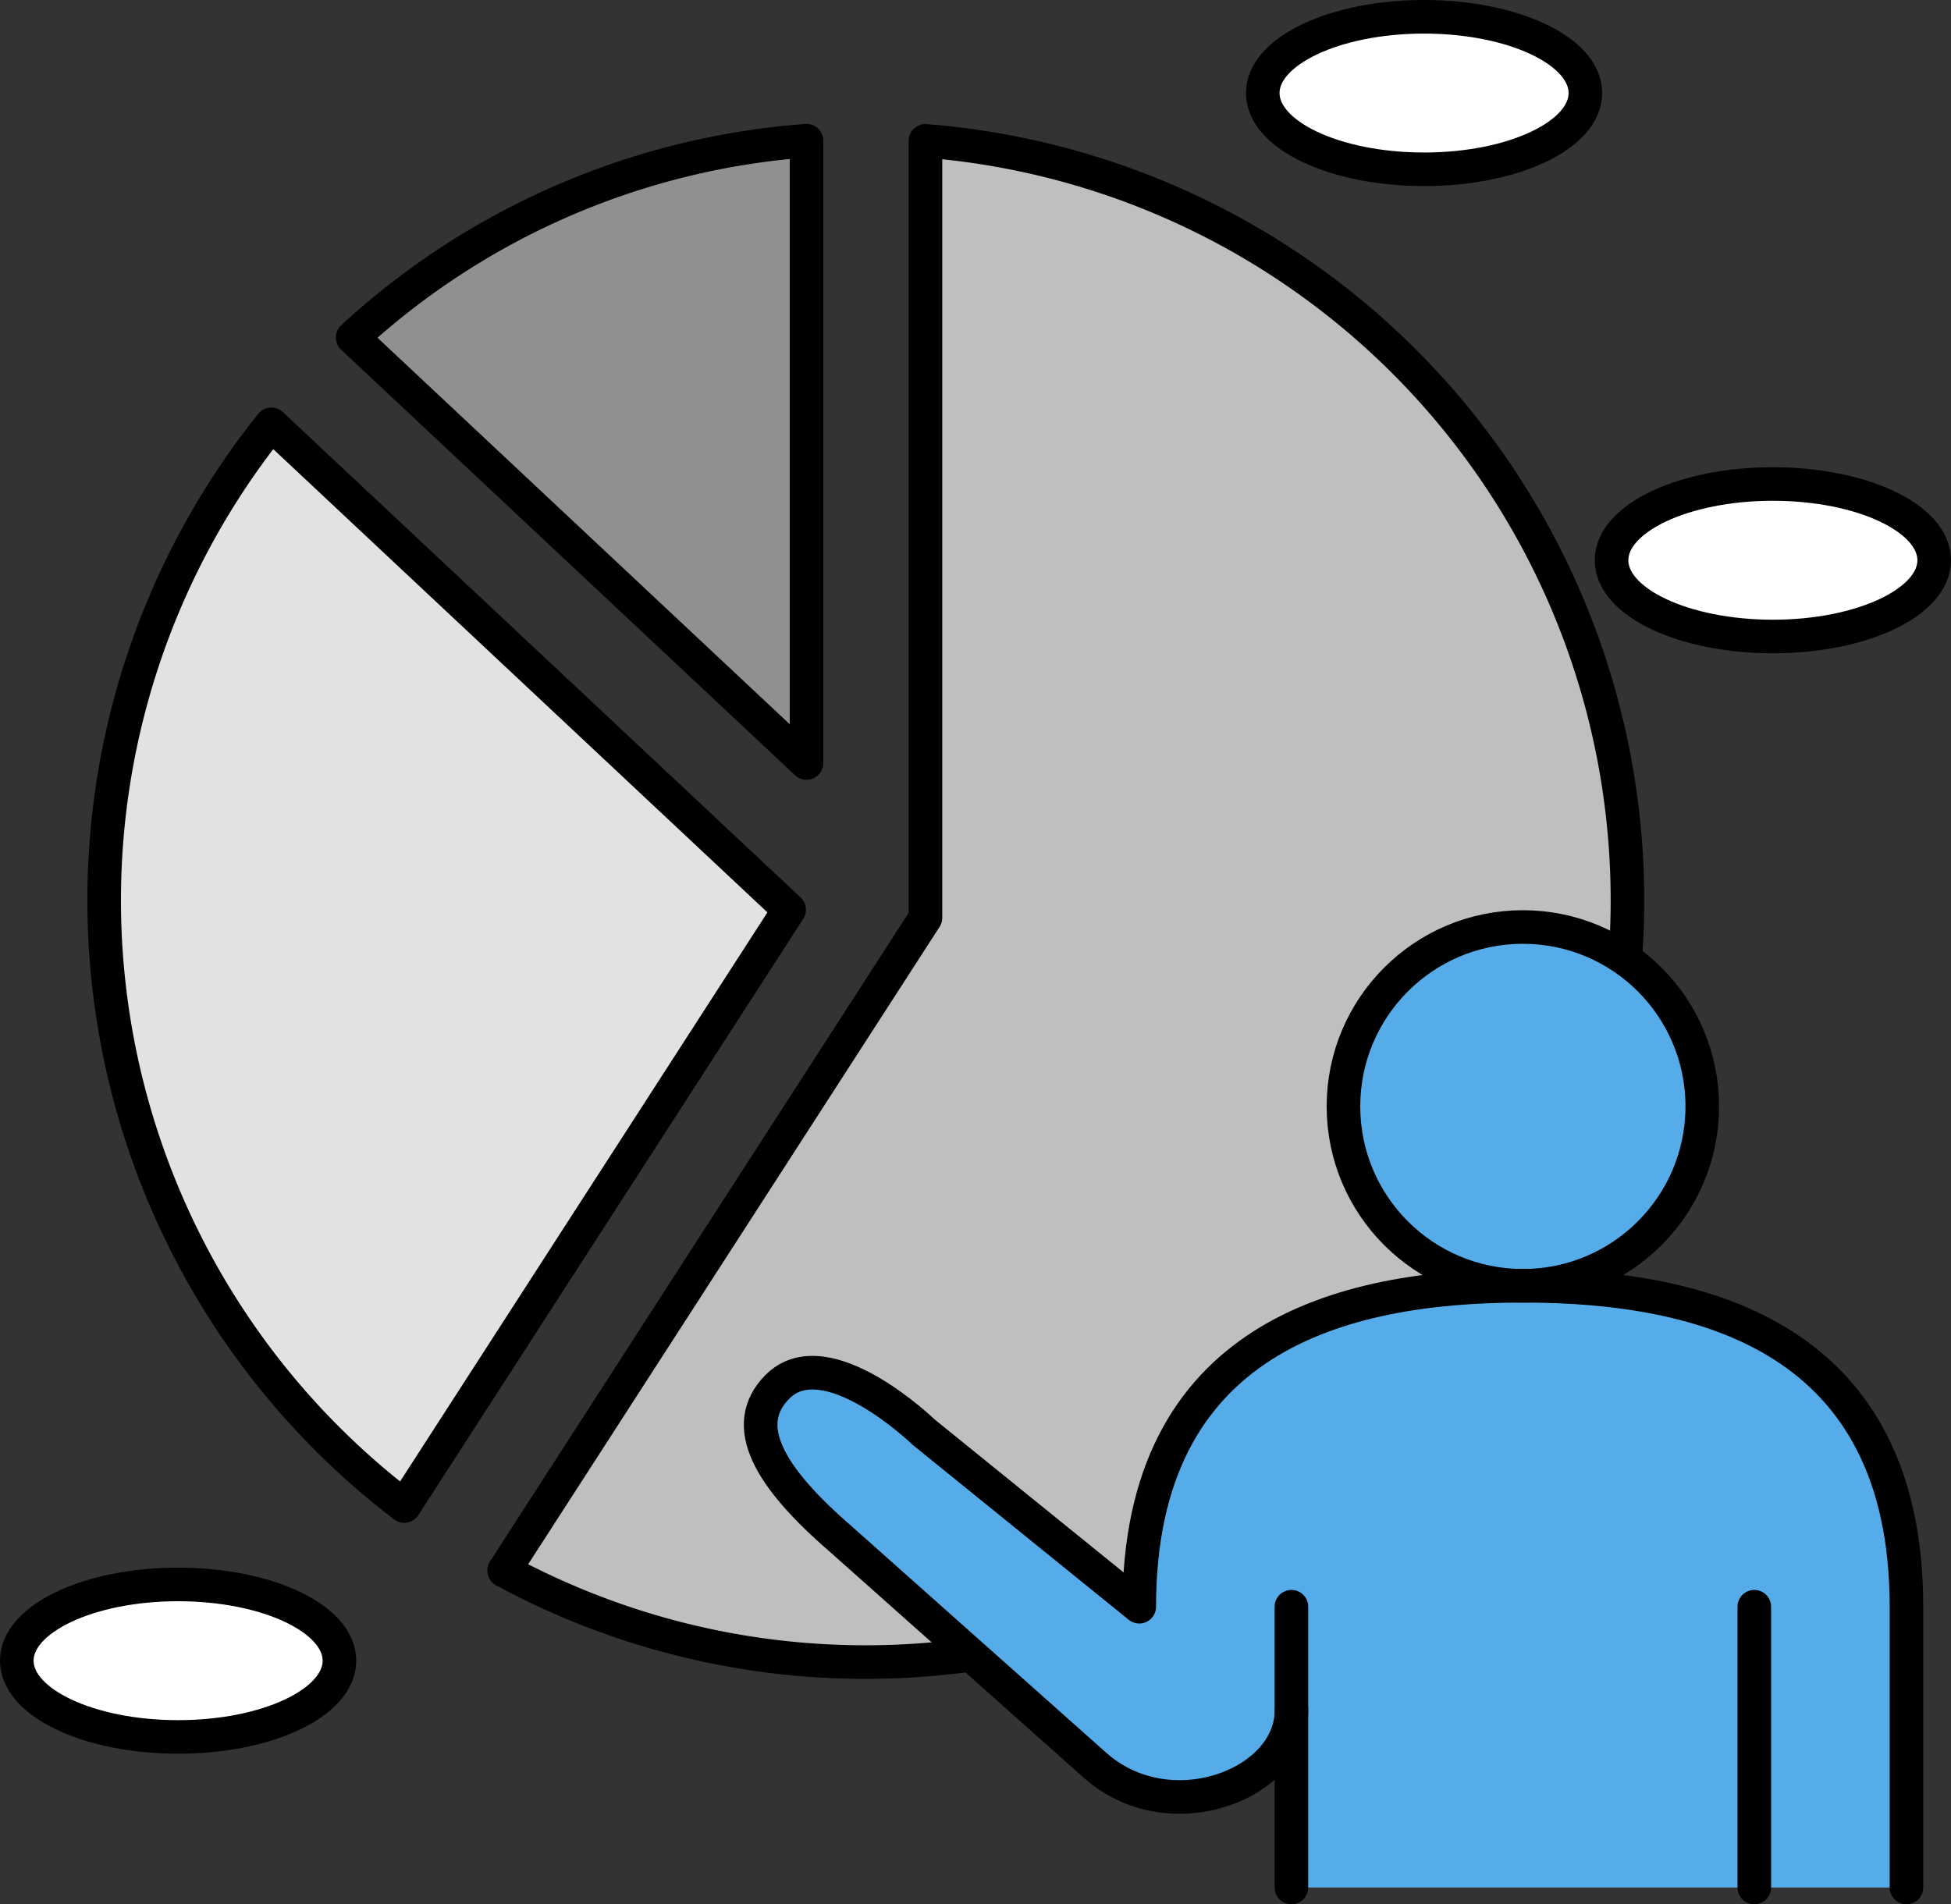 <svg xmlns="http://www.w3.org/2000/svg" width="115.254" height="112.506"><rect width="100%" height="100%" fill="#333333" stroke="none"/><path data-name="パス 17" d="M51.157 98.195a44.816 44.816 0 01-21.377-5.407l24.89-38.566v-45.9a45.006 45.006 0 01-3.513 89.873z" fill="#bfbfbf" stroke="#000" stroke-linecap="round" stroke-linejoin="round" stroke-width="1.984"/><path data-name="パス 18" d="M20.833 19.939A44.4 44.4 0 0147.645 8.313v36.764z" fill="#909090" stroke="#000" stroke-linecap="round" stroke-linejoin="round" stroke-width="1.984"/><path data-name="パス 19" d="M23.88 88.974a44.979 44.979 0 01-7.851-63.905l30.589 28.677z" fill="#e2e2e2" stroke="#000" stroke-linecap="round" stroke-linejoin="round" stroke-width="1.984"/><path data-name="パス 20" d="M112.623 111.514v-16.59c0-15.863-11.845-18.961-22.661-18.961s-22.661 3.1-22.661 18.961L54.563 84.61s-5.774-5.584-8.647-2.669c-2.255 2.287-.467 5.339 3.75 8.984l14.955 13.306c4.386 4 11.67 1.227 11.67-3.172v10.455z" fill="#55ace8"/><g data-name="グループ 26" transform="translate(95.201 28.594)"><ellipse data-name="楕円形 13" cx="9.53" cy="4.505" rx="9.53" ry="4.505" fill="#fff"/><ellipse data-name="楕円形 14" cx="9.53" cy="4.505" rx="9.53" ry="4.505" fill="none" stroke="#000" stroke-linejoin="round" stroke-width="1.984"/></g><g data-name="グループ 28" transform="translate(74.596 .992)"><ellipse data-name="楕円形 17" cx="9.53" cy="4.505" rx="9.53" ry="4.505" fill="#fff"/><ellipse data-name="楕円形 18" cx="9.53" cy="4.505" rx="9.53" ry="4.505" fill="none" stroke="#000" stroke-linejoin="round" stroke-width="1.984"/></g><g data-name="グループ 31" transform="translate(.992 93.608)"><ellipse data-name="楕円形 23" cx="9.53" cy="4.505" rx="9.53" ry="4.505" fill="#fff"/><ellipse data-name="楕円形 24" cx="9.53" cy="4.505" rx="9.53" ry="4.505" fill="none" stroke="#000" stroke-linejoin="round" stroke-width="1.984"/></g><g data-name="グループ 61"><g data-name="グループ 59"><circle data-name="楕円形 39" cx="10.598" cy="10.598" r="10.598" transform="rotate(-9.25 390.686 -454.525)" fill="#55ace8"/></g><g data-name="グループ 60" transform="translate(76.289 54.767)" stroke="#000" stroke-linecap="round" stroke-linejoin="round" stroke-width="1.984"><path data-name="線 28" fill="#fff" d="M27.345 56.747v-16.59"/><path data-name="線 29" fill="#fff" d="M0 40.157v16.59"/><circle data-name="楕円形 40" cx="10.598" cy="10.598" r="10.598" transform="translate(3.075)" fill="none"/></g></g><path data-name="パス 66" d="M112.623 111.514v-16.59c0-15.863-11.845-18.961-22.661-18.961s-22.661 3.1-22.661 18.961L54.563 84.61s-5.774-5.584-8.647-2.669c-2.255 2.287-.467 5.339 3.75 8.984h0l14.955 13.306c4.386 4 11.67 1.227 11.67-3.172" fill="none" stroke="#000" stroke-linecap="round" stroke-linejoin="round" stroke-width="1.984"/></svg>